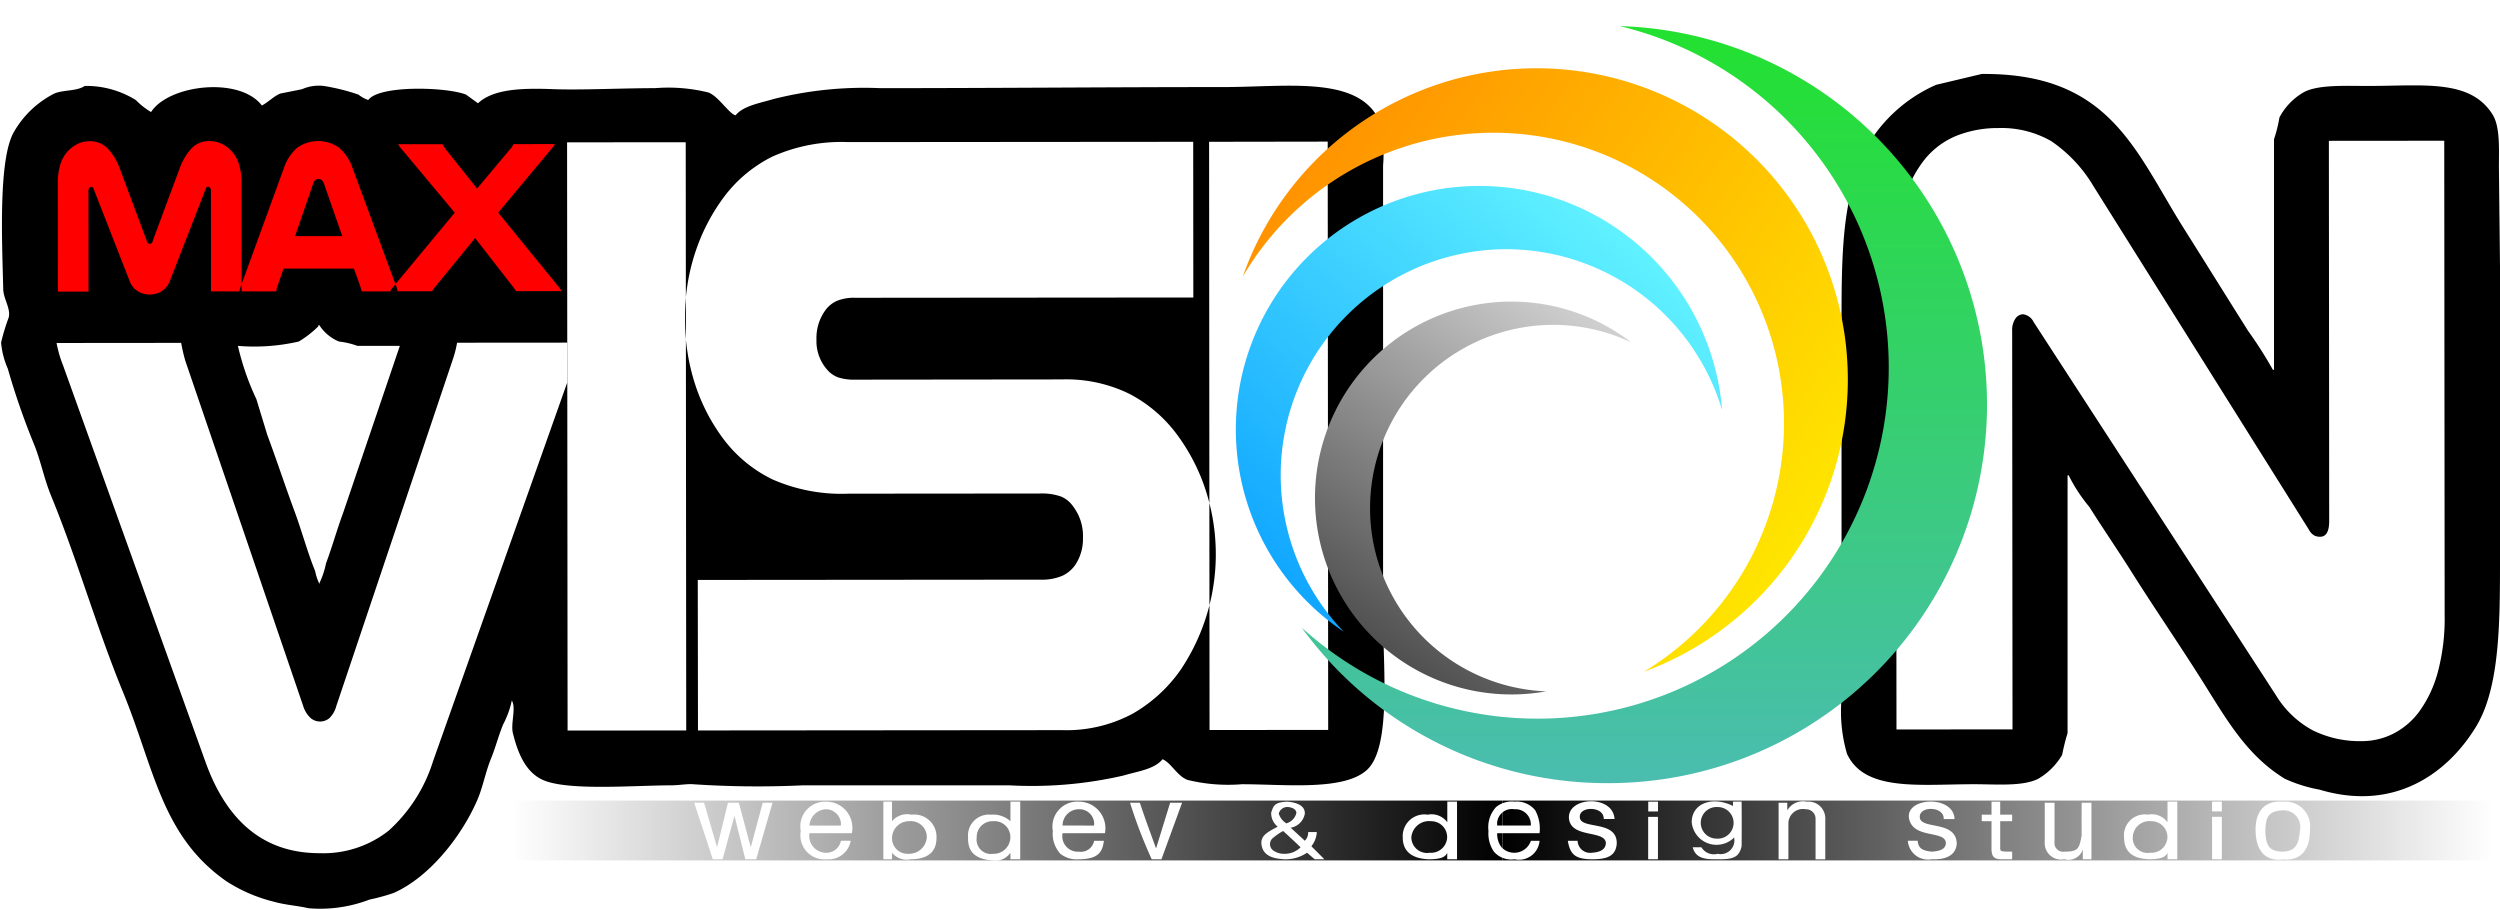 <svg id="укороченное_ВЕКТОР_ОК" data-name="укороченное ВЕКТОР ОК" xmlns="http://www.w3.org/2000/svg" xmlns:xlink="http://www.w3.org/1999/xlink" width="173" height="63" viewBox="0 0 173 63">
  <defs>
    <style>
      .cls-1, .cls-2, .cls-3, .cls-4, .cls-5, .cls-6, .cls-7, .cls-8, .cls-9 {
        fill-rule: evenodd;
      }

      .cls-1 {
        fill: url(#linear-gradient);
      }

      .cls-2 {
        fill: url(#linear-gradient-2);
      }

      .cls-3 {
        fill: #fff;
      }

      .cls-5 {
        fill: red;
      }

      .cls-6 {
        fill: url(#linear-gradient-3);
        filter: url(#filter);
      }

      .cls-7 {
        fill: url(#linear-gradient-4);
        filter: url(#filter-2);
      }

      .cls-8 {
        fill: url(#linear-gradient-5);
        filter: url(#filter-3);
      }

      .cls-9 {
        fill: url(#linear-gradient-6);
        filter: url(#filter-4);
      }
    </style>
    <linearGradient id="linear-gradient" x1="103.969" y1="57.469" x2="172.562" y2="57.469" gradientUnits="userSpaceOnUse">
      <stop offset="0"/>
      <stop offset="1" stop-opacity="0"/>
    </linearGradient>
    <linearGradient id="linear-gradient-2" x1="35.406" y1="57.469" x2="103.969" y2="57.469" gradientUnits="userSpaceOnUse">
      <stop offset="0" stop-opacity="0"/>
      <stop offset="1"/>
    </linearGradient>
    <linearGradient id="linear-gradient-3" x1="113.734" y1="54.188" x2="113.734" y2="1.813" gradientUnits="userSpaceOnUse">
      <stop offset="0" stop-color="#4abdb0"/>
      <stop offset="1" stop-color="#22e12f"/>
    </linearGradient>
    <filter id="filter" x="86" y="-3" width="57" height="63" filterUnits="userSpaceOnUse">
      <feOffset result="offset" in="SourceAlpha"/>
      <feGaussianBlur result="blur" stdDeviation="1.732"/>
      <feFlood result="flood" flood-color="#fff"/>
      <feComposite result="composite" operator="in" in2="blur"/>
      <feBlend result="blend" in="SourceGraphic"/>
    </filter>
    <linearGradient id="linear-gradient-4" x1="88.473" y1="43.719" x2="116.245" y2="12.875" gradientUnits="userSpaceOnUse">
      <stop offset="0" stop-color="#0aa0ff"/>
      <stop offset="1" stop-color="#6cfdff"/>
    </linearGradient>
    <filter id="filter-2" x="81" y="8" width="44" height="41" filterUnits="userSpaceOnUse">
      <feOffset result="offset" in="SourceAlpha"/>
      <feGaussianBlur result="blur" stdDeviation="1.732"/>
      <feFlood result="flood" flood-color="#fff"/>
      <feComposite result="composite" operator="in" in2="blur"/>
      <feBlend result="blend" in="SourceGraphic"/>
    </filter>
    <linearGradient id="linear-gradient-5" x1="86" y1="10.918" x2="127.875" y2="40.239" gradientUnits="userSpaceOnUse">
      <stop offset="0" stop-color="#ff8c00"/>
      <stop offset="1" stop-color="#ffed00"/>
    </linearGradient>
    <filter id="filter-3" x="82" y="0" width="51" height="52" filterUnits="userSpaceOnUse">
      <feOffset result="offset" in="SourceAlpha"/>
      <feGaussianBlur result="blur" stdDeviation="1.732"/>
      <feFlood result="flood" flood-color="#fff"/>
      <feComposite result="composite" operator="in" in2="blur"/>
      <feBlend result="blend" in="SourceGraphic"/>
    </filter>
    <linearGradient id="linear-gradient-6" x1="92.435" y1="48.063" x2="111.472" y2="20.875" gradientUnits="userSpaceOnUse">
      <stop offset="0" stop-color="#3b3b3b"/>
      <stop offset="1" stop-color="#d7d7d7"/>
    </linearGradient>
    <filter id="filter-4" x="87" y="16" width="31" height="38" filterUnits="userSpaceOnUse">
      <feOffset result="offset" in="SourceAlpha"/>
      <feGaussianBlur result="blur" stdDeviation="1.732"/>
      <feFlood result="flood" flood-color="#fff"/>
      <feComposite result="composite" operator="in" in2="blur"/>
      <feBlend result="blend" in="SourceGraphic"/>
    </filter>
  </defs>
  <g id="вектор">
    <g id="webdev">
      <path id="Прямоугольник_1_копия_9" data-name="Прямоугольник 1 копия 9" class="cls-1" d="M103.98,59.538V55.4h68.569v4.14H103.98Z"/>
      <path id="Прямоугольник_1_копия_7" data-name="Прямоугольник 1 копия 7" class="cls-2" d="M35.412,55.4H103.98v4.14H35.412V55.4Z"/>
      <path id="Фигура_3_копия_2" data-name="Фигура 3 копия 2" class="cls-3" d="M119.92,55.473h0.6s0.016,1.848,0,3.086c-0.181.787-.6,0.922-1.729,0.9-0.835.015-1.466-.08-1.654-0.828h0.6a1.011,1.011,0,0,0,1.128.452A0.949,0.949,0,0,0,120,57.957a1.722,1.722,0,0,1-2.932-1.054c-0.008-1.281,1.382-1.854,2.857-1.129v-0.3ZM58.945,57.656H56.013a1.169,1.169,0,0,0,1.2,1.355,1.016,1.016,0,0,0,.977-0.828c0.274-.008.388-0.008,0.677,0a1.553,1.553,0,0,1-1.654,1.28,1.664,1.664,0,0,1-1.8-1.957,1.71,1.71,0,0,1,1.729-2.032A1.807,1.807,0,0,1,58.945,57.656Zm2.18-2.183h0.6v1.355a1.379,1.379,0,0,1,1.353-.452,1.542,1.542,0,0,1,1.729,1.581c0,0.478-.107,1.506-1.8,1.505a1.3,1.3,0,0,1-1.278-.452v0.452h-0.6V55.473Zm8.8,0H70.6v3.989H69.922V59.011a1.258,1.258,0,0,1-1.278.527c-1.365-.1-1.678-0.8-1.654-1.581a1.446,1.446,0,0,1,1.579-1.581,1.783,1.783,0,0,1,1.353.452V55.473Zm6.541,2.183H73.531a1.07,1.07,0,0,0,1.128,1.279,0.929,0.929,0,0,0,1.053-.753c0.324,0,.4,0,0.677,0-0.1.8-.406,1.269-1.729,1.28a1.825,1.825,0,0,1-1.278-.376,2.04,2.04,0,0,1-.526-1.581,1.726,1.726,0,0,1,1.8-2.032A1.843,1.843,0,0,1,76.463,57.656Zm23.683-2.183h0.677v3.989h-0.677s0-.213,0-0.452c-0.1.234-.325,0.452-1.278,0.452-1.337-.05-1.8-0.695-1.8-1.505a1.5,1.5,0,0,1,1.729-1.581,1.34,1.34,0,0,1,1.353.527v-1.43Zm6.391,2.183h-2.932a1.485,1.485,0,0,0,.3.978,1.213,1.213,0,0,0,2.03-.452c0.248,0,.306,0,0.6,0a1.427,1.427,0,0,1-1.73,1.28,1.58,1.58,0,0,1-1.428-.527,2.188,2.188,0,0,1-.376-1.43,2.042,2.042,0,0,1,.526-1.656,1.706,1.706,0,0,1,1.278-.376,1.632,1.632,0,0,1,1.429.6A2.655,2.655,0,0,1,106.537,57.656Zm4.436-.979c0.048-.887-1.672-0.923-1.654-0.151-0.013.93,2.624,0.16,2.556,1.882-0.079.8-.613,1.06-1.729,1.054-1.045-.018-1.493-0.251-1.654-1.28h0.676a0.862,0.862,0,0,0,.978.828c0.861-.046.971-0.437,0.977-0.677-0.05-.917-2.466-0.3-2.556-1.731-0.073-1.478,3.052-1.626,3.157.075h-0.751Zm3.082-1.2h0.677v0.677h-0.677V55.473Zm12.255,3.989h-0.676s0-1.822,0-2.785A0.658,0.658,0,0,0,124.957,56a1.006,1.006,0,0,0-1.2.978c0,0.842,0,2.484,0,2.484h-0.677V55.548h0.6v0.527a1.264,1.264,0,0,1,1.353-.6A1.165,1.165,0,0,1,126.31,56.6v2.86Zm31.653-3.989a1.717,1.717,0,0,1,1.88,1.957c0.012,2.394-1.88,2.032-1.88,2.032s-1.856.425-1.88-2.032C156.083,55.27,157.771,55.473,157.963,55.473ZM90.522,57.581h0.6a1.692,1.692,0,0,1-.376.979l0.9,0.9H90.974l-0.526-.452a2.658,2.658,0,0,1-1.579.452c-0.824-.045-1.485-0.256-1.579-1.054-0.047-.593.423-0.825,1.128-1.2a1.187,1.187,0,0,1-.451-0.979c0.175-.512.239-0.707,1.128-0.753,0.859,0.08,1.212.389,1.2,0.828a1.206,1.206,0,0,1-.977.978l0.977,0.9A0.775,0.775,0,0,0,90.522,57.581Zm47.292-2.107h0.6v0.9h0.827v0.452h-0.827s0,1.522,0,1.882c0,0.235.133,0.221,0.827,0.226v0.527s-0.434,0-.752,0c-0.546,0-.678-0.241-0.676-0.753,0-.393,0-1.882,0-1.882h-0.677V56.376h0.677v-0.9Zm-87.44.075h0.752l0.827,3.086,0.827-3.086h0.677l-1.128,3.914H51.577l-0.752-3.011L50,59.462H49.321c-0.4-1.279-.877-2.634-1.278-3.914H48.72l0.9,3.086Zm30.6,0H81.8l-1.429,3.914H79.7a33.036,33.036,0,0,1-1.5-3.914h0.677C79.22,56.6,80,58.71,80,58.71Zm60.524,0h0.676s0,1.919,0,2.71a0.6,0.6,0,0,0,.677.677c0.952,0,1.036-.2,1.2-1.129-0.007-1,0-2.258,0-2.258h0.677v3.914h-0.6V58.785a1.042,1.042,0,0,1-1.278.677,1.136,1.136,0,0,1-1.353-1.2v-2.71Zm-22.631.3a1.093,1.093,0,1,1-.075,2.183A1.093,1.093,0,1,1,118.867,55.849Zm-29.7,0a0.617,0.617,0,0,0-.677.452,1.239,1.239,0,0,0,.526.677A1,1,0,0,0,89.7,56.3C89.745,56.1,89.552,55.895,89.169,55.849Zm-30.976,1.28A1.045,1.045,0,0,0,57.14,56a1.206,1.206,0,0,0-1.128,1.129C57.049,57.132,57.484,57.13,58.193,57.129Zm17.518,0A1.016,1.016,0,0,0,74.658,56a1.124,1.124,0,0,0-1.128,1.129C74.2,57.117,75.253,57.137,75.711,57.129Zm30.224,0A1.059,1.059,0,0,0,104.807,56a1.024,1.024,0,0,0-1.2,1.129C104.2,57.125,105.4,57.128,105.935,57.129Zm52.028-1.054c-1.066.053-1.166,0.559-1.2,1.43,0.037,1.082.31,1.405,1.2,1.43,0.932-.028,1.128-0.561,1.2-1.505A1.146,1.146,0,0,0,157.963,56.075Zm-43.908.452h0.677v2.935h-0.677V56.527Zm-51.125.3a1.177,1.177,0,0,0-1.2,1.2,1.069,1.069,0,0,0,1.128,1.054,1.227,1.227,0,0,0,1.278-1.129A1.1,1.1,0,0,0,62.93,56.828Zm5.789,0a1.088,1.088,0,0,0-1.128,1.129,0.992,0.992,0,0,0,1.128,1.129,1.156,1.156,0,0,0,1.2-1.129A1.1,1.1,0,0,0,68.719,56.828Zm30.3,0a1.224,1.224,0,0,0-1.353,1.129,1.09,1.09,0,0,0,1.278,1.054,1.111,1.111,0,0,0,1.2-1.054A1.1,1.1,0,0,0,99.018,56.828Zm-10.225.677a4.235,4.235,0,0,0-.752.527,0.546,0.546,0,0,0,.075.828,1.318,1.318,0,0,0,.752.226A1.573,1.573,0,0,0,90,58.634C89.567,58.214,89.355,58.018,88.793,57.505Zm45.712-.828c0.048-.887-1.671-0.923-1.654-0.151-0.012.93,2.551,0.185,2.557,1.882-0.079.8-.769,1.093-1.73,1.054a1.4,1.4,0,0,1-1.654-1.28H132.7c0.056,0.467.227,0.672,0.977,0.753,0.861-.046.972-0.361,0.978-0.6-0.05-.917-2.3-0.24-2.556-1.731-0.2-1.452,3.095-1.594,3.157.075h-0.752Zm18.571-.151h0.677v2.935h-0.677V56.527Zm0-1.054h0.677v0.677h-0.677V55.473Zm-3.083,0h0.677v3.989h-0.677s0-.213,0-0.452c-0.1.234-.324,0.452-1.278,0.452-1.337-.05-1.72-0.695-1.729-1.505a1.443,1.443,0,0,1,1.654-1.581,1.339,1.339,0,0,1,1.353.527v-1.43Zm-1.127,1.355a1.155,1.155,0,0,0-1.278,1.129,1.026,1.026,0,0,0,1.2,1.054,1.11,1.11,0,0,0,1.2-1.054A1.1,1.1,0,0,0,148.866,56.828Z"/>
    </g>
    <path id="обводка" class="cls-4" d="M137.137,5.118c8.894-.072,10.612,5.336,13.984,10.688,1.474,2.339,2.942,4.7,4.436,7.075a29.235,29.235,0,0,1,1.729,2.71h0.076V9.634a9.721,9.721,0,0,0,.375-1.505A4.34,4.34,0,0,1,159.392,6.4c0.97-.557,2.92-0.452,4.435-0.452,3.89,0,7.092-.49,8.647,1.957,0.541,0.851.451,2.341,0.451,3.688L173,18.441V38.387c0,4.48.027,9.129-1.654,11.892-1.945,3.2-5.618,5.924-10.827,4.366a10.077,10.077,0,0,1-2.406-.753c-2.66-1.623-4.058-4.146-5.714-6.774-1.584-2.515-3.282-4.98-4.887-7.527-0.946-1.5-1.965-2.982-2.932-4.516a11.023,11.023,0,0,1-1.428-2.183h-0.076V50.731a14.477,14.477,0,0,0-.375,1.505,4.631,4.631,0,0,1-1.655,1.656c-1.083.542-2.88,0.376-4.435,0.376-3.783,0-7.583.533-8.8-2.108a10.508,10.508,0,0,1-.376-3.839V22.129c0-3.9.039-7.4,1.053-10.161a9.091,9.091,0,0,1,.6-1.656,10.392,10.392,0,0,1,4.887-4.441ZM5.864,5.946A6.5,6.5,0,0,1,9.4,6.925a5.166,5.166,0,0,0,1.053.828c1.224-1.9,6.13-2.474,7.669-.452,0.445-.232.811-0.635,1.278-0.828l1.5-.3a2.9,2.9,0,0,1,1.5-.226,14.4,14.4,0,0,1,2.406.6,2.333,2.333,0,0,0,.677.376c0.742-1.046,5.43-.909,6.767-0.376l0.827,0.6c1.064-1,3.045-1.058,5.188-.978C40.207,6.244,43.033,6.1,45.336,6.1a11.507,11.507,0,0,1,3.684.3c0.686,0.25,1.432,1.474,1.88,1.581,0.55-.671,1.693-0.843,2.632-1.129A25.67,25.67,0,0,1,60.9,6.1c7.738,0,16.387-.075,23.758-0.075,4.244,0,8.936-.746,10.6,1.957a8,8,0,0,1,.451,3.462V42.753c0,3.267.572,8.837-1.053,10.462-1.542,1.543-5.7,1.054-8.721,1.054a11.8,11.8,0,0,1-3.759-.3c-0.7-.254-1.16-1.208-1.729-1.43-0.564.7-1.725,0.833-2.707,1.129a28.22,28.22,0,0,1-7.894.677H55.562a66.969,66.969,0,0,1-7.594-.075c-0.339-.041-1.038.075-1.5,0.075-2.468,0-6.867.374-8.721-.3-1.316-.479-1.893-1.846-2.255-3.312-0.165-.665.241-1.736-0.075-2.258a6.326,6.326,0,0,1-.6,1.656c-0.327.793-.527,1.6-0.827,2.333-0.409.994-.557,1.972-0.977,2.935-1.089,2.495-3.311,5.317-5.789,6.4a14.036,14.036,0,0,1-1.654.452,9.522,9.522,0,0,1-4.21.6c-0.815-.183-1.6-0.225-2.406-0.452a10.782,10.782,0,0,1-3.308-1.43c-4.484-3.146-4.96-7.786-7.143-13.1-1.81-4.4-3.153-9.144-4.962-13.548-0.5-1.213-.705-2.4-1.2-3.613a50.172,50.172,0,0,1-1.8-5.193A5.788,5.788,0,0,1,.075,23.71,14.1,14.1,0,0,1,.6,21.978c0.159-.623-0.361-1.3-0.376-1.957C0.154,16.9-.144,10.988.977,9.107A6.727,6.727,0,0,1,3.759,6.473C4.393,6.206,5.321,6.322,5.864,5.946Zm10.6,17.989a18.1,18.1,0,0,0,1.278,3.688L18.5,30.108c0.635,1.7,1.244,3.554,1.88,5.269,0.514,1.388.89,2.824,1.428,4.14a3.511,3.511,0,0,0,.3.9V40.344a5.773,5.773,0,0,0,.451-1.355c0.427-1.144.755-2.334,1.2-3.538l3.91-11.516H24.736a5.5,5.5,0,0,0-1.278-.3A2.961,2.961,0,0,1,22.1,22.505H22.029v0.075a7.072,7.072,0,0,1-1.353,1.054A13.779,13.779,0,0,1,16.465,23.935Z"/>
    <path id="VISI_N" data-name="VISI N" class="cls-3" d="M14.21,52.7q2.262,6.345,7.9,6.34a7.292,7.292,0,0,0,4.794-1.565,10.816,10.816,0,0,0,3.059-4.788l9.28-26.191V23.71l-7.612.006a7.767,7.767,0,0,1-.321,1.229L23.274,48.853a1.816,1.816,0,0,1-.483.845,0.992,0.992,0,0,1-.645.231,1,1,0,0,1-.665-0.255,1.877,1.877,0,0,1-.5-0.819l-8.161-23.9q-0.162-.562-0.283-1.228l-8.624.008q0.081,0.41.182,0.767a7.852,7.852,0,0,0,.263.768ZM39.242,9.85l0.035,40.705,8.21-.007L47.452,9.843ZM82.57,9.813L58.7,9.833a11.729,11.729,0,0,0-5.244,1,9.415,9.415,0,0,0-3.27,2.682,13.4,13.4,0,0,0-2.042,3.856,14.143,14.143,0,0,0-.742,4.637,14.5,14.5,0,0,0,.726,4.666,13.036,13.036,0,0,0,2.024,3.822,9.347,9.347,0,0,0,3.3,2.677,11.888,11.888,0,0,0,5.27.989l13.233-.011a3.979,3.979,0,0,1,1.468.209,1.926,1.926,0,0,1,.843.692,3.369,3.369,0,0,1,.675,2.167,3.253,3.253,0,0,1-.528,1.867,2.3,2.3,0,0,1-.889.754,3.638,3.638,0,0,1-1.564.272l-23.674.02L48.3,50.548l25.214-.022a9.682,9.682,0,0,0,4.883-1.148A10.266,10.266,0,0,0,81.735,46.3a14.361,14.361,0,0,0,1.649-12.526,13.42,13.42,0,0,0-2.048-3.852,9.623,9.623,0,0,0-3.2-2.677,9.928,9.928,0,0,0-4.644-.989L59.2,26.272a3.561,3.561,0,0,1-1.179-.15,1.809,1.809,0,0,1-.7-0.451A2.981,2.981,0,0,1,56.5,23.5a3.268,3.268,0,0,1,.672-2.108,2.02,2.02,0,0,1,.745-0.573,3.119,3.119,0,0,1,1.275-.212l23.386-.02Zm1.1,0L83.7,50.517l8.21-.007L91.877,9.8Zm85.472-.074-7.984.007,0.022,26.314c0,0.723-.21,1.084-0.63,1.084a0.886,0.886,0,0,1-.406-0.09,0.978,0.978,0,0,1-.362-0.391L144.872,12.89a9.819,9.819,0,0,0-2.935-3.129,6.923,6.923,0,0,0-3.654-.9,7.747,7.747,0,0,0-2.842.514,5.51,5.51,0,0,0-2.254,1.658,8.06,8.06,0,0,0-1.464,2.952,16.126,16.126,0,0,0-.515,4.4l0.028,32.095,8.03-.007L139.242,22.89a1.379,1.379,0,0,1,.225-0.843,0.662,0.662,0,0,1,.541-0.3,0.968,0.968,0,0,1,.722.541L157.489,48.1a6.709,6.709,0,0,0,2.55,2.437,7.364,7.364,0,0,0,3.407.75,4.851,4.851,0,0,0,2.165-.514,5.1,5.1,0,0,0,1.825-1.567A8.28,8.28,0,0,0,168.7,46.5a14.416,14.416,0,0,0,.47-3.944Z"/>
    <path id="MAX" class="cls-5" d="M11.18,20.156a1.4,1.4,0,0,0,.572-0.708l2.491-6.4a0.153,0.153,0,0,1,.158-0.121,0.179,0.179,0,0,1,.134.068,0.3,0.3,0,0,1,.061.2l0.006,6.97,2.119,0-0.007-7.452a4.226,4.226,0,0,0-.2-1.415,2.276,2.276,0,0,0-1.207-1.361,1.817,1.817,0,0,0-.8-0.172,1.66,1.66,0,0,0-1.278.528,4.133,4.133,0,0,0-.8,1.371l-1.859,5a0.207,0.207,0,0,1-.414,0l-1.868-5A4.076,4.076,0,0,0,7.475,10.3,1.665,1.665,0,0,0,6.2,9.773a1.815,1.815,0,0,0-.8.174A2.277,2.277,0,0,0,4.2,11.31,4.226,4.226,0,0,0,4,12.726l0.006,7.452,2.119,0L6.12,13.206A0.3,0.3,0,0,1,6.18,13a0.178,0.178,0,0,1,.134-0.068,0.153,0.153,0,0,1,.158.12l2.5,6.4a1.4,1.4,0,0,0,.573.707A1.588,1.588,0,0,0,11.18,20.156ZM24.4,11.639a3.207,3.207,0,0,0-.933-1.414,2.494,2.494,0,0,0-2.9,0,3.23,3.23,0,0,0-.925,1.416L16.7,19.715a2.32,2.32,0,0,0-.079.226q-0.03.105-.055,0.226l2.546,0a1.4,1.4,0,0,1,.036-0.181l0.049-.181,0.425-1.22,4.872,0,0.44,1.234q0.024,0.076.049,0.158t0.049,0.188l2.485,0q-0.025-.12-0.055-0.226t-0.079-.226Zm-3.979,4.7L21.673,12.7a0.477,0.477,0,0,1,.158-0.248,0.356,0.356,0,0,1,.207-0.068,0.35,0.35,0,0,1,.219.075,0.526,0.526,0,0,1,.159.241l1.27,3.642ZM35.543,9.974q-0.049.076-.1,0.166a0.926,0.926,0,0,1-.128.166l-2.3,2.742L30.83,10.309a2.439,2.439,0,0,1-.207-0.331l-3.069,0a1.219,1.219,0,0,0,.232.331l3.682,4.408-4.246,5.122q-0.073.09-.122,0.158a1.421,1.421,0,0,0-.1.158l2.9,0Q29.949,20.08,30,20t0.116-.151l2.762-3.374,2.622,3.37a1.757,1.757,0,0,1,.2.3l3.155,0q-0.049-.075-0.1-0.158a1.334,1.334,0,0,0-.11-0.158l-4.17-5.115L38.162,10.3a2.262,2.262,0,0,0,.243-0.331Z"/>
    <g id="whirl">
      <path id="green" class="cls-6" d="M111.21,54.194A26.1,26.1,0,0,1,90.081,43.435,24.3,24.3,0,1,0,112.089,1.806,26.2,26.2,0,0,1,111.21,54.194Z"/>
      <path id="blue" class="cls-7" d="M104.226,17.245A15.636,15.636,0,0,0,92.99,43.718a16.852,16.852,0,1,1,26.18-15.344A15.611,15.611,0,0,0,104.226,17.245Z"/>
      <path id="orange" class="cls-8" d="M113.75,46.488A20.1,20.1,0,1,0,86,19.142,21.541,21.541,0,1,1,113.75,46.488Z"/>
      <path id="black" class="cls-9" d="M107.467,22.48a12.686,12.686,0,0,0-.475,25.362,13.593,13.593,0,1,1,5.9-24.142A12.593,12.593,0,0,0,107.467,22.48Z"/>
    </g>
  </g>
</svg>
